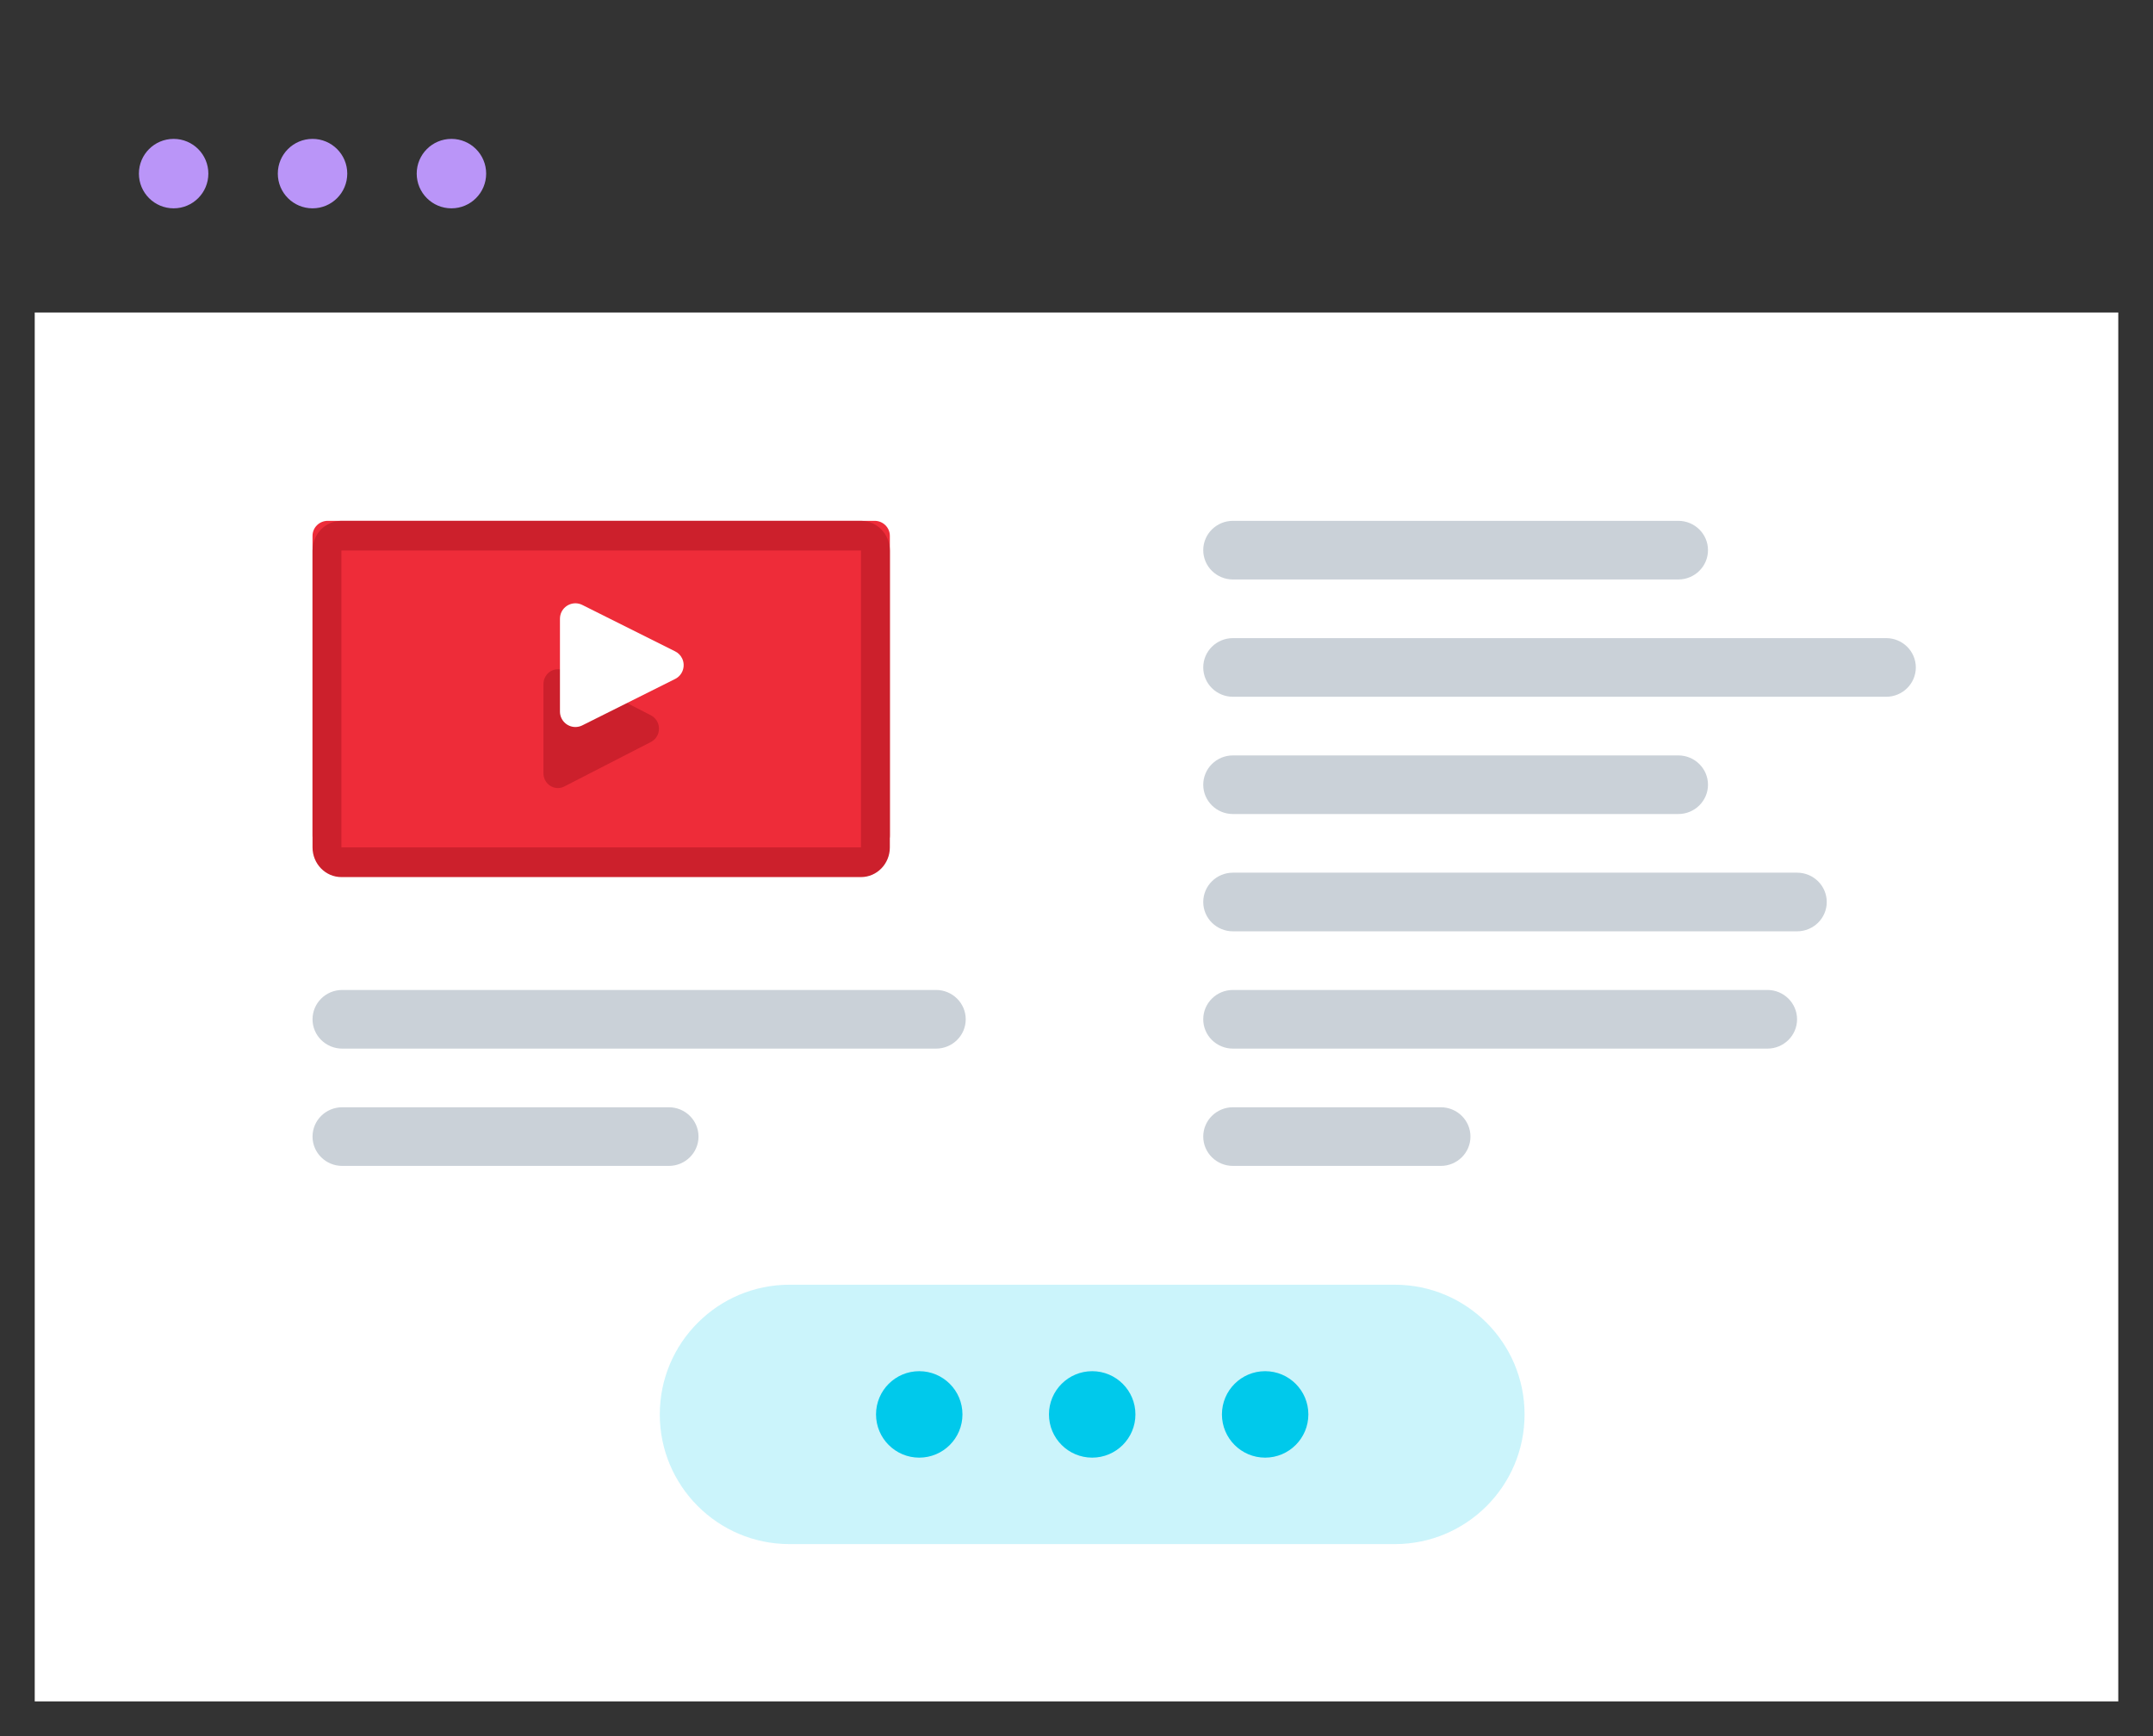 <?xml version="1.0" encoding="UTF-8"?>
<svg width="62px" height="50px" viewBox="0 0 62 50" version="1.1" xmlns="http://www.w3.org/2000/svg" xmlns:xlink="http://www.w3.org/1999/xlink">
    <rect x="0" y="0" width="62" height="50" fill="#333333" stroke="none"/>
    <title>ico_paid</title>
    <g id="Page-1" stroke="none" stroke-width="1" fill="none" fill-rule="evenodd">
        <g id="Landing-Page" transform="translate(-1143, -3849)">
            <g id="ico_paid" transform="translate(1143, 3849)">
                <g id="Group-20-Copy-2">
                    <path d="" id="Shape" stroke="#00C9EB" stroke-width="1.5" fill="#FFFFFF"></path>
                    <circle id="Oval" fill="#BA95F8" fill-rule="nonzero" cx="5" cy="5" r="1"></circle>
                    <circle id="Oval" fill="#BA95F8" fill-rule="nonzero" cx="9" cy="5" r="1"></circle>
                    <circle id="Oval" fill="#BA95F8" fill-rule="nonzero" cx="13" cy="5" r="1"></circle>
                    <rect id="Rectangle-Copy-46" fill="#FFFFFF" x="1" y="9" width="60" height="40"></rect>
                </g>
                <g id="Group-34" transform="translate(9, 15)" fill-rule="nonzero">
                    <g id="Group" fill="#CAD1D8">
                        <path d="M0.855,13.511 L17.955,13.511 C18.427,13.511 18.81,13.889 18.81,14.356 L18.81,14.356 C18.81,14.822 18.427,15.2 17.955,15.2 L0.855,15.2 C0.383,15.2 0,14.822 0,14.356 L0,14.356 C0,13.889 0.383,13.511 0.855,13.511 Z" id="Path"></path>
                        <path d="M26.505,10.133 L42.75,10.133 C43.222,10.133 43.605,10.511 43.605,10.978 L43.605,10.978 C43.605,11.444 43.222,11.822 42.75,11.822 L26.505,11.822 C26.033,11.822 25.65,11.444 25.65,10.978 L25.65,10.978 C25.65,10.511 26.033,10.133 26.505,10.133 Z" id="Path"></path>
                        <path d="M26.505,3.378 L45.315,3.378 C45.787,3.378 46.17,3.756 46.17,4.222 L46.17,4.222 C46.17,4.689 45.787,5.067 45.315,5.067 L26.505,5.067 C26.033,5.067 25.65,4.689 25.65,4.222 L25.65,4.222 C25.65,3.756 26.033,3.378 26.505,3.378 Z" id="Path"></path>
                        <path d="M26.505,6.756 L39.33,6.756 C39.802,6.756 40.185,7.134 40.185,7.6 L40.185,7.6 C40.185,8.066 39.802,8.444 39.33,8.444 L26.505,8.444 C26.033,8.444 25.65,8.066 25.65,7.6 L25.65,7.6 C25.65,7.134 26.033,6.756 26.505,6.756 Z" id="Path"></path>
                        <path d="M26.505,0 L39.33,0 C39.802,0 40.185,0.378 40.185,0.844 L40.185,0.844 C40.185,1.311 39.802,1.689 39.33,1.689 L26.505,1.689 C26.033,1.689 25.65,1.311 25.65,0.844 L25.65,0.844 C25.65,0.378 26.033,0 26.505,0 Z" id="Path"></path>
                        <path d="M26.505,13.511 L41.895,13.511 C42.367,13.511 42.75,13.889 42.75,14.356 L42.75,14.356 C42.75,14.822 42.367,15.2 41.895,15.2 L26.505,15.2 C26.033,15.2 25.65,14.822 25.65,14.356 L25.65,14.356 C25.65,13.889 26.033,13.511 26.505,13.511 Z" id="Path"></path>
                        <path d="M0.855,16.889 L10.26,16.889 C10.732,16.889 11.115,17.267 11.115,17.733 L11.115,17.733 C11.115,18.2 10.732,18.578 10.26,18.578 L0.855,18.578 C0.383,18.578 0,18.2 0,17.733 L0,17.733 C0,17.267 0.383,16.889 0.855,16.889 Z" id="Path"></path>
                        <path d="M26.505,16.889 L32.49,16.889 C32.962,16.889 33.345,17.267 33.345,17.733 L33.345,17.733 C33.345,18.2 32.962,18.578 32.49,18.578 L26.505,18.578 C26.033,18.578 25.65,18.2 25.65,17.733 L25.65,17.733 C25.65,17.267 26.033,16.889 26.505,16.889 Z" id="Path"></path>
                    </g>
                    <path d="M0.438,0 L16.188,0 C16.429,0 16.625,0.193 16.625,0.432 L16.625,9.068 C16.625,9.307 16.429,9.5 16.188,9.5 L0.438,9.5 C0.196,9.5 0,9.307 0,9.068 L0,0.432 C0,0.193 0.196,0 0.438,0 Z" id="Path" fill="#EE2C39"></path>
                    <g id="Group" fill="#CC202C">
                        <path d="M15.794,0.855 L15.794,9.405 L0.831,9.405 L0.831,0.855 L15.794,0.855 M15.794,0 L0.831,0 C0.372,0 0,0.383 0,0.855 L0,9.405 C0,9.877 0.372,10.26 0.831,10.26 L15.794,10.26 C16.253,10.26 16.625,9.877 16.625,9.405 L16.625,0.855 C16.625,0.383 16.253,0 15.794,0 L15.794,0 Z" id="Shape"></path>
                        <path d="M9.742,5.6 L7.248,4.318 C7.042,4.214 6.793,4.302 6.692,4.514 C6.664,4.572 6.65,4.637 6.65,4.702 L6.65,7.268 C6.649,7.504 6.835,7.695 7.065,7.696 C7.128,7.696 7.191,7.681 7.248,7.652 L9.742,6.37 C9.949,6.267 10.035,6.011 9.935,5.799 C9.894,5.712 9.826,5.642 9.742,5.6 Z" id="Path"></path>
                    </g>
                    <path d="M10.436,3.756 L7.766,2.421 C7.545,2.312 7.279,2.404 7.17,2.624 C7.14,2.686 7.125,2.753 7.125,2.821 L7.125,5.492 C7.125,5.737 7.323,5.937 7.569,5.938 C7.637,5.938 7.705,5.922 7.766,5.892 L10.436,4.557 C10.658,4.45 10.75,4.183 10.643,3.962 C10.599,3.872 10.527,3.799 10.436,3.756 Z" id="Path" fill="#FFFFFF"></path>
                </g>
                <g id="Group" transform="translate(18.226, 36.49)" fill="#00C9EB" fill-rule="nonzero">
                    <path d="M4.51,0.51 L21.941,0.51 C24.004,0.51 25.677,2.182 25.677,4.245 L25.677,4.245 C25.677,6.308 24.004,7.98 21.941,7.98 L4.51,7.98 C2.447,7.98 0.774,6.308 0.774,4.245 L0.774,4.245 C0.775,2.182 2.447,0.51 4.51,0.51 Z" id="Path" opacity="0.205"></path>
                    <path d="M13.226,3 C13.913,3 14.471,3.557 14.471,4.245 C14.471,4.932 13.913,5.49 13.226,5.49 C12.538,5.49 11.981,4.932 11.981,4.245 C11.981,3.557 12.538,3 13.226,3 Z M18.206,3 C18.894,3 19.451,3.557 19.451,4.245 C19.451,4.932 18.894,5.49 18.206,5.49 C17.519,5.49 16.962,4.932 16.962,4.245 C16.962,3.557 17.519,3 18.206,3 Z M8.245,3 C8.933,3 9.49,3.557 9.49,4.245 C9.49,4.932 8.933,5.49 8.245,5.49 C7.558,5.49 7.001,4.932 7.001,4.245 C7.001,3.557 7.558,3 8.245,3 Z" id="Combined-Shape"></path>
                </g>
            </g>
        </g>
    </g>
</svg>